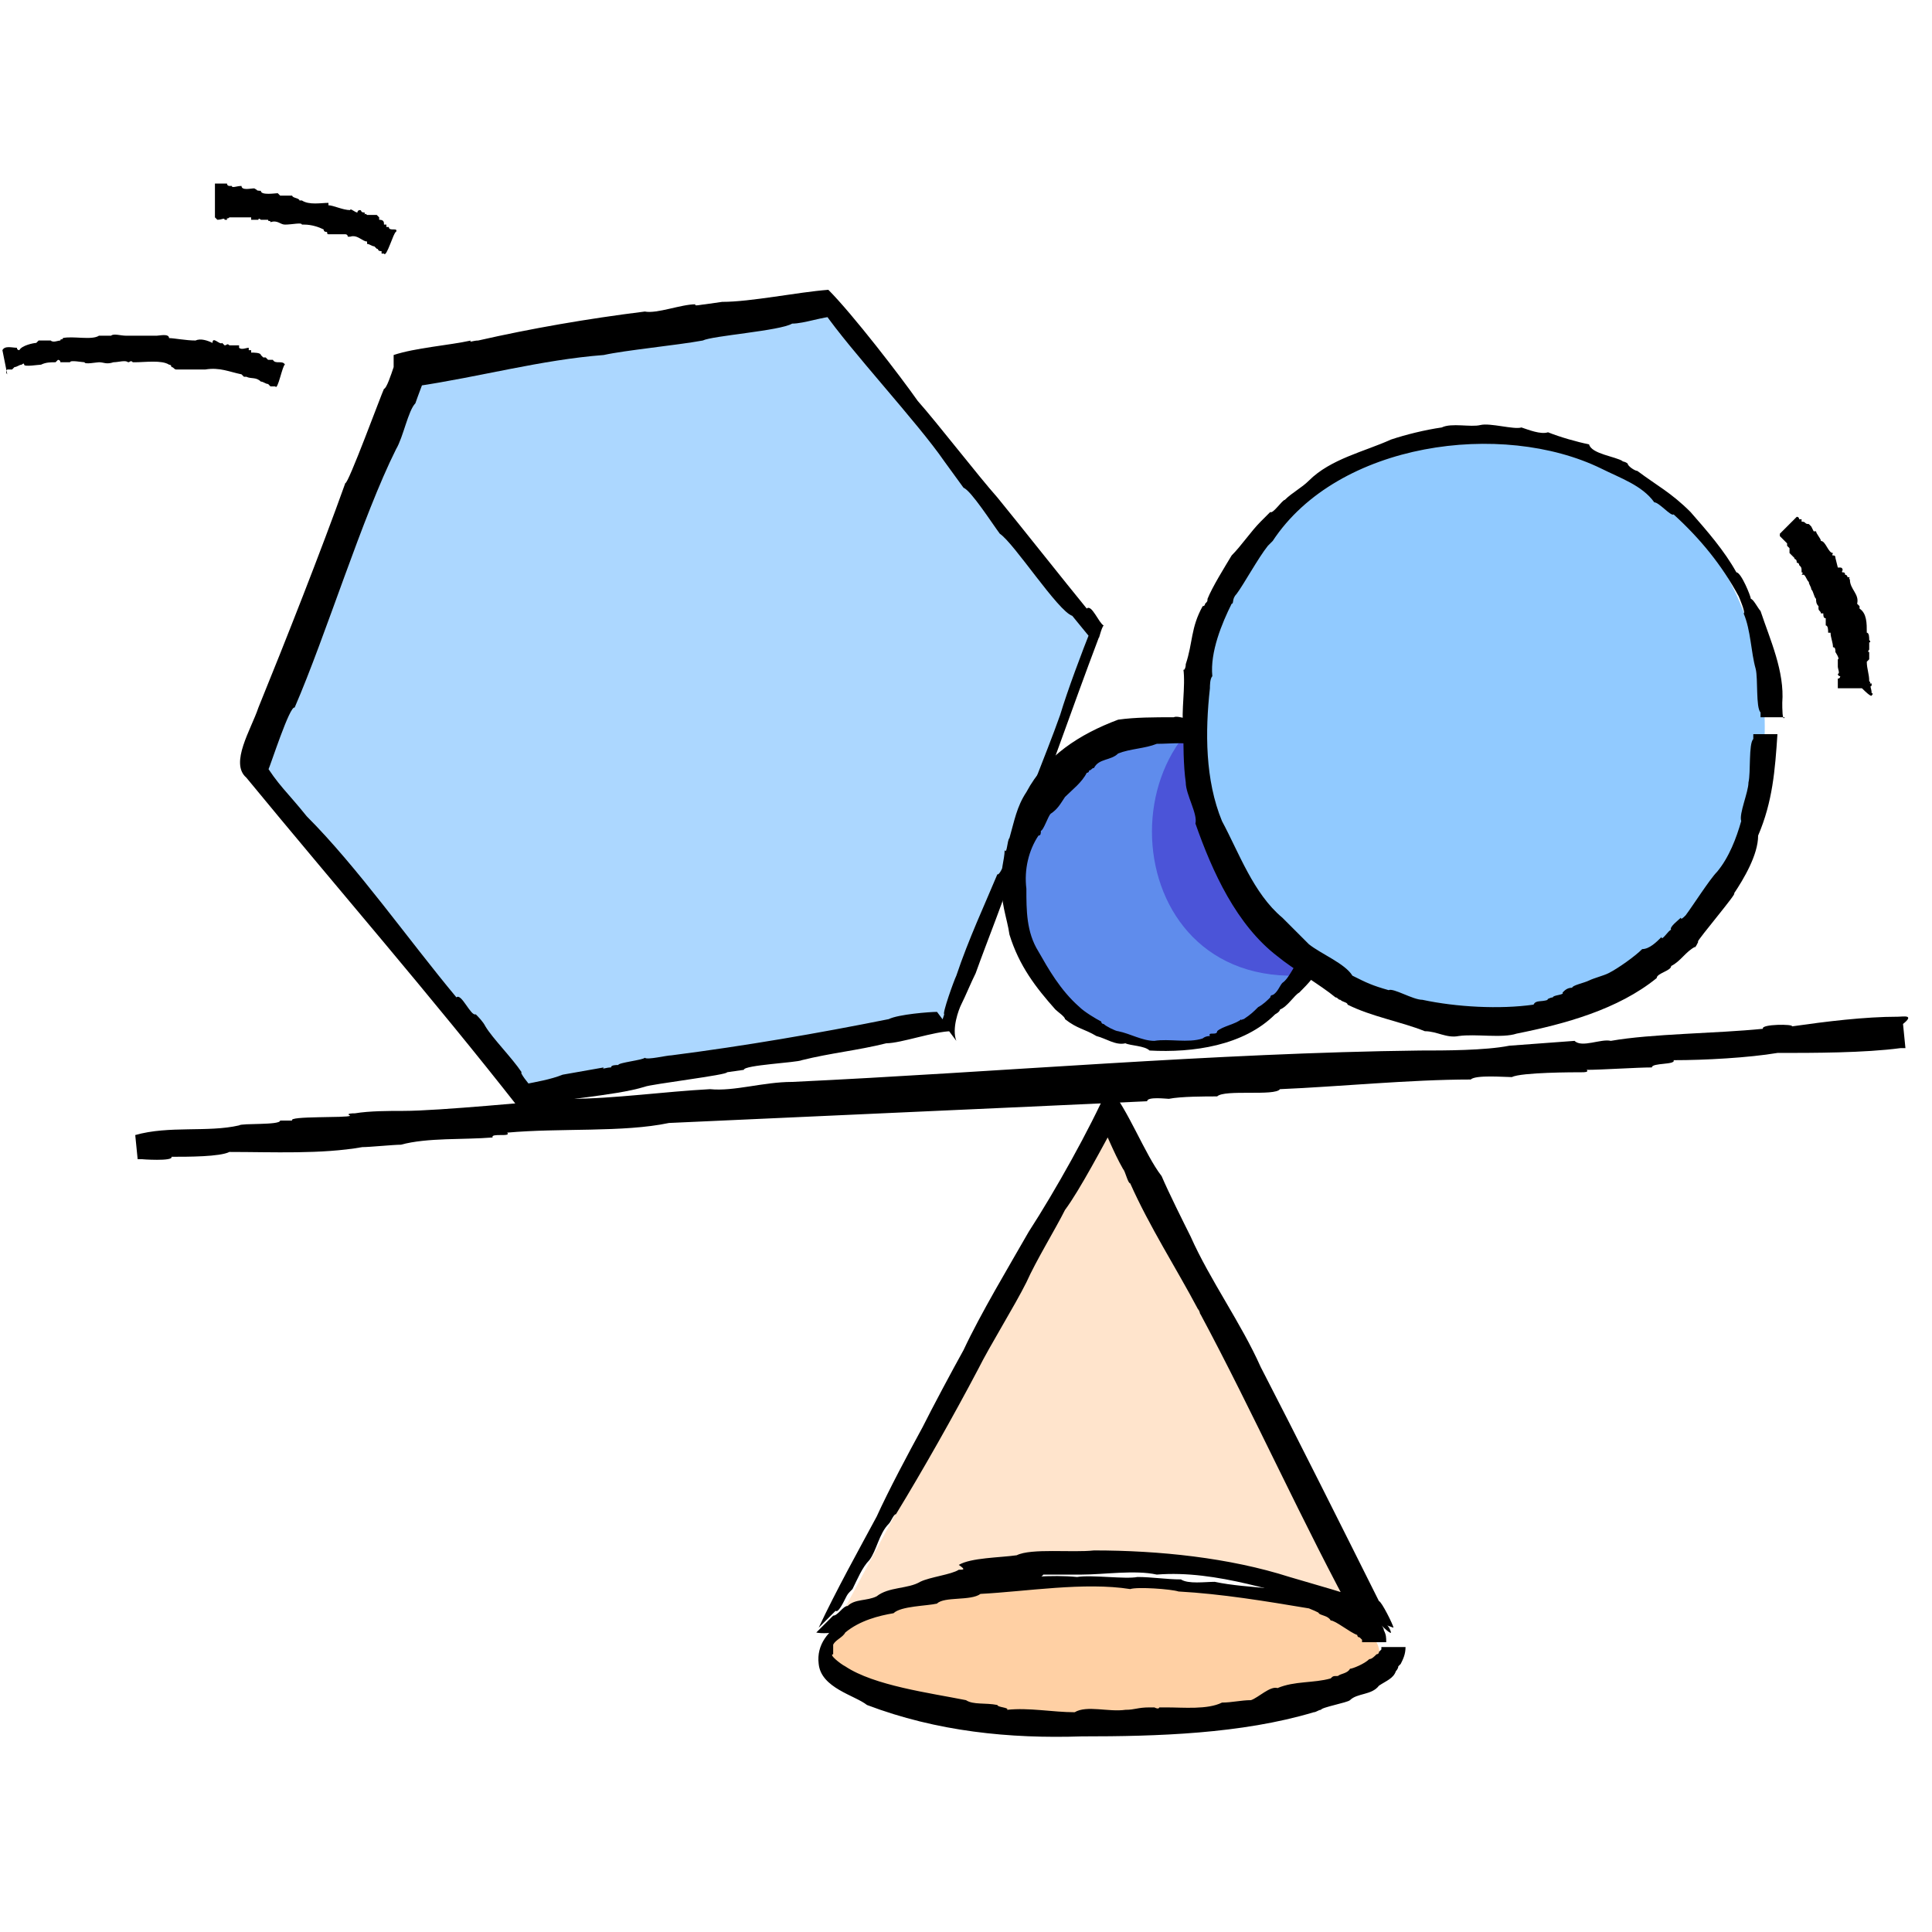 <?xml version="1.0" encoding="utf-8"?>
<!-- Generator: Adobe Illustrator 27.0.0, SVG Export Plug-In . SVG Version: 6.00 Build 0)  -->
<svg version="1.1" id="Layer_1" xmlns:v="https://vecta.io/nano"
	 xmlns="http://www.w3.org/2000/svg" xmlns:xlink="http://www.w3.org/1999/xlink" x="0px" y="0px" viewBox="0 0 80 80"
	 style="enable-background:new 0 0 80 80;" xml:space="preserve">
<style type="text/css">
	.st0{fill:#FFE4CC;}
	.st1{fill:#ACD7FF;}
	.st2{fill:#5F8CEC;}
	.st3{fill:#4B54D8;}
	.st4{fill:#91CAFF;}
	.st5{fill:#FFD0A4;}
	.st6{fill:none;}
</style>
<g>
	<path class="st0" d="M34.6,67.3c7.5-3.1,14.9-3.2,22.4-0.2L46.1,45.9L34.6,67.3z"/>
	<path d="M35,66.2c0.1-0.2,0.1-0.2,0.3-0.4c0.2-0.4,0.4-0.9,0.7-1.2c0.3-0.4,0.4-1.1,0.8-1.5c0.1-0.1,0.2-0.4,0.3-0.4
		c1.1-1.8,2.4-4.1,3.4-6c0.5-1,1.5-2.6,2-3.6c0.4-0.9,1.2-2.2,1.6-3c0.6-0.8,1.6-2.7,2.2-3.8h-0.8c0.3,0.6,0.6,1.4,1,2.1
		c0.1,0.1,0.2,0.6,0.3,0.6c0.8,1.8,1.9,3.5,2.8,5.2c0.1,0.1,0.1,0.3,0.1,0.2c2.2,4.1,4.3,8.8,6.5,12.8l0.7-0.8
		c-1-0.4-2.5-0.8-3.5-1.1c-2.5-0.8-5.4-1.1-8.1-1.1c-0.9,0.1-2.6-0.1-3.2,0.2c-0.7,0.1-1.9,0.1-2.4,0.4c0.3,0.2,0.2,0.2,0,0.2
		c-0.3,0.2-1.2,0.3-1.6,0.5c-0.5,0.3-1.3,0.2-1.8,0.6c-0.4,0.2-0.9,0.1-1.2,0.4c-0.2,0-0.4,0.4-0.6,0.4l-0.7,0.7
		c0.5,0.1,1.5-0.1,1.8-0.3c0.5-0.3,1.5-0.5,2-0.8c1.5-0.6,3.1-0.7,4.7-1.1c0.2,0,0.8,0,0.9-0.2c0.5,0,1.1,0,1.6,0
		c0.9,0,2.2-0.2,3.1,0c2.5-0.2,5.1,0.8,7.3,1.3c0.9,0.4,1.7,0.6,2.5,0.9c0-0.1-0.5-1.1-0.6-1.1c-1.5-3-3.4-6.8-4.9-9.7
		c-0.8-1.8-2.1-3.6-2.9-5.4c-0.3-0.6-0.9-1.8-1.2-2.5c-0.7-0.9-1.4-2.8-2.2-3.7c-0.8,1.8-2.2,4.3-3.3,6c-0.8,1.4-2,3.4-2.7,4.9
		c-0.5,0.9-1.3,2.4-1.7,3.2c-0.6,1.1-1.4,2.6-1.9,3.7l0,0c-0.7,1.3-1.7,3.1-2.4,4.6l0.7-0.7C34.7,66.8,34.9,66.4,35,66.2L35,66.2z"
		/>
	<path d="M78.6,42.1c-1.4,0-3,0.2-4.4,0.4c0.1-0.1-1.3-0.1-1.2,0.1c-2,0.2-4.6,0.2-6.3,0.5c-0.4-0.1-1.2,0.3-1.5,0l-2.7,0.2
		c-1,0.2-2.7,0.2-3.7,0.2c-8.5,0.1-17.5,0.9-26,1.3c-1.2,0-2.4,0.4-3.4,0.3c-1.9,0.1-4,0.4-5.8,0.4c-1.4,0.1-5.4,0.5-6.9,0.5
		c-0.6,0-1.4,0-2,0.1c-0.1,0-0.4,0-0.2,0.1c-0.1,0.1-2.6,0-2.4,0.2h-0.5c0,0.2-1.6,0.1-1.7,0.2c-1.3,0.3-2.9,0-4.3,0.4l0.1,1h0.2
		c-0.1,0,1.3,0.1,1.2-0.1c0.7,0,2,0,2.4-0.2c1.8,0,3.8,0.1,5.5-0.2c0.3,0,1.3-0.1,1.6-0.1c1.1-0.3,2.6-0.2,3.8-0.3
		c-0.1-0.2,0.8,0,0.6-0.2c2.2-0.2,4.8,0,6.7-0.4c6.5-0.3,13.4-0.6,19.8-0.9c0-0.2,0.8-0.1,0.9-0.1c0.5-0.1,1.5-0.1,2-0.1
		c0.3-0.3,2.4,0,2.6-0.3c2.4-0.1,5.4-0.4,7.9-0.4c0.2-0.2,1.4-0.1,1.7-0.1c0.4-0.2,2.6-0.2,2.9-0.2c0.1,0,0.3,0,0.2-0.1
		c0.6,0,2.1-0.1,2.7-0.1c0-0.2,1-0.1,0.9-0.3c1.3,0,3.1-0.1,4.3-0.3c1.5,0,3.6,0,5.1-0.2h0.2l-0.1-1C79.3,42,78.8,42.1,78.6,42.1
		L78.6,42.1L78.6,42.1z"/>
	<path class="st1" d="M39.3,42.5l-17.4,2.8L10.7,31.7L17,15.2l17.4-2.8l11.1,13.7L39.3,42.5z"/>
	<path d="M39.8,41.6c0.2-0.4,0.4-0.9,0.6-1.3c0.5-1.4,1.2-3.1,1.7-4.7c1.1-2.8,2.3-6.3,3.4-9.2c0,0.1,0.1-0.4,0.2-0.5
		c-0.2-0.1-0.5-0.9-0.7-0.7c-0.9-1.1-2.8-3.5-3.7-4.6c-0.8-0.9-2.5-3.1-3.3-4c-0.7-1-2.7-3.6-3.7-4.6c-1.3,0.1-3.2,0.5-4.4,0.5
		l-0.7,0.1c-0.1,0-0.5,0.1-0.4,0c-0.6,0-1.6,0.4-2.1,0.3c-2.4,0.3-4.7,0.7-6.9,1.2c-0.2,0-0.4,0.1-0.3,0c-0.9,0.2-2.3,0.3-3.2,0.6
		c0,0.1,0,0.4,0,0.5l0,0c-0.1,0.3-0.3,0.9-0.4,0.9c-0.1,0.2-1.5,4-1.6,3.9c-1,2.8-2.5,6.6-3.6,9.3c-0.3,0.9-1.2,2.3-0.5,2.9
		c3.7,4.5,7.7,9.1,11.3,13.7c1.5-0.4,3.9-0.5,5.2-0.9c0.2-0.1,3.5-0.5,3.4-0.6l0.7-0.1c0-0.2,2.2-0.3,2.4-0.4
		c1.2-0.3,2.3-0.4,3.5-0.7c0.6,0,2-0.5,2.7-0.5l-0.6-0.8c-0.3,0-1.6,0.1-2,0.3c-3,0.6-5.9,1.1-9,1.5c-0.2,0-1,0.2-1.1,0.1
		c-0.1,0.1-1.1,0.2-1.1,0.3c-0.1,0-0.3,0-0.3,0.1c-0.2,0-0.4,0.1-0.3,0l-1.7,0.3c-0.5,0.2-1.1,0.3-1.6,0.4L22,45
		c-0.1-0.1-0.5-0.6-0.4-0.6c-0.4-0.6-1.2-1.4-1.5-1.9l0,0c-0.1-0.2-0.3-0.4-0.4-0.5c-0.2,0.1-0.6-0.9-0.8-0.7
		c-2-2.4-4.1-5.4-6.2-7.5c-0.8-1-1.2-1.3-1.8-2.3L11,32c0-0.1,0.1-0.1,0.1-0.1c0.1-0.2,0.9-2.7,1.1-2.6c1.3-3,2.8-7.9,4.2-10.7
		c0.3-0.5,0.5-1.6,0.8-1.9c0.1-0.3,0.3-0.8,0.4-1.1L17.2,16c2.7-0.4,5.2-1.1,7.8-1.3c0.9-0.2,3-0.4,4.1-0.6c0.4-0.2,3.2-0.4,3.7-0.7
		c0.5,0,1.3-0.3,1.8-0.3l-0.5-0.2c1.1,1.6,3.9,4.6,5,6.2l0.8,1.1c0.3,0.1,1.2,1.5,1.5,1.9c0.6,0.4,2.4,3.2,3,3.4l0.9,1.1L45.2,26
		c-0.4,1-1,2.6-1.3,3.6c-0.6,1.7-1.6,4-2.1,5.7l0,0c0,0-0.4,1-0.5,0.9c-0.5,1.2-1.2,2.7-1.7,4.2C39.5,40.6,39,42,39.1,42L39,42.3
		l0.6,0.8C39.4,42.6,39.7,41.8,39.8,41.6L39.8,41.6z"/>
	<path class="st2" d="M48.6,43.4c8.6,0.1,8.5-13.3,0-13.2C40.1,30.1,40.1,43.5,48.6,43.4z"/>
	<path class="st3" d="M53.7,40.4c8,0.1,8-12.1,0-12C45.7,28.3,45.7,40.6,53.7,40.4z"/>
	<path d="M55.7,36.2c0-0.2-0.1-0.4,0-0.6c-0.1-0.1-0.1-0.4-0.1-0.6c0-0.2-0.4-0.7-0.4-1L55,33.8c0,0-0.1-0.6-0.3-0.7
		c-0.6-1.1-1.7-1.7-2.6-2.5c-0.1,0-0.2-0.1-0.1,0c-0.2-0.1-0.7-0.1-0.8-0.4c-0.5-0.1-1.1-0.3-1.6-0.4c-0.2,0.1-0.8-0.2-1-0.1
		c-0.8,0-1.6,0-2.3,0.1c-1.6,0.6-3,1.5-3.8,3c-0.4,0.6-0.5,1.2-0.7,1.9c-0.1,0.1-0.1,0.7-0.2,0.5c0,0.4-0.2,0.9-0.1,1.3
		c-0.1,0.8,0.2,1.5,0.3,2.2c0.4,1.3,1.1,2.2,1.9,3.1c0.1,0.1,0.4,0.3,0.4,0.4c0.5,0.4,0.8,0.4,1.3,0.7c0.4,0.1,0.8,0.4,1.2,0.3
		c0.2,0.1,0.8,0.1,1,0.3c1.8,0.1,3.9-0.2,5.2-1.5c0,0,0.2-0.1,0.2-0.2c0.3-0.1,0.6-0.6,0.8-0.7c0.3-0.3,0.9-0.9,0.8-1.2
		c0.2-0.2,0.3-0.6,0.4-0.8c0.1-0.2,0.2-0.4,0.2-0.6c0.4-0.8,0.4-1.6,0.4-2.5h-1v0.1c-0.1,0-0.1,1.1-0.3,1.4
		c-0.2,0.6-0.4,1.4-0.3,2.1l-0.2,0.2c-0.2,0.1-0.4,0.7-0.7,0.9c-0.1,0.1-0.2,0.4-0.4,0.5c-0.1,0-0.1,0.1-0.1,0.1
		c-0.1,0.1-0.3,0.3-0.5,0.4c-0.2,0.2-0.3,0.3-0.6,0.5c-0.1,0-0.1,0.1-0.1,0c-0.2,0.2-0.8,0.3-1,0.5c0,0.2-0.4,0-0.3,0.2
		c-0.2,0-0.3,0.1-0.3,0.1c-0.6,0.2-1.4,0-2,0.1c-0.5,0-1-0.3-1.5-0.4c-0.1,0-0.5-0.2-0.6-0.3c-0.1,0-0.1-0.1-0.1-0.1
		c-0.2-0.1-0.7-0.4-0.9-0.6c-0.8-0.7-1.3-1.6-1.7-2.3c-0.5-0.8-0.5-1.7-0.5-2.6c-0.1-0.8,0.1-1.6,0.5-2.2c0.1,0,0.1-0.1,0.1-0.2
		c0.1,0,0.3-0.6,0.4-0.7c0.3-0.2,0.4-0.4,0.6-0.7c0.3-0.3,0.7-0.6,0.9-1c0.1,0,0.1-0.1,0.1-0.1c0.1,0,0.1-0.1,0.2-0.1
		c0.2-0.4,0.7-0.3,1-0.6c0.5-0.2,1.1-0.2,1.6-0.4c0.6,0,1.3-0.1,1.9,0.1c0.2-0.2,1.3,0.2,1.5,0.4c0.1,0,0.1,0.1,0.1,0
		c0.5,0.2,0.9,0.5,1.3,0.7c0.1,0.1,0.3,0.1,0.3,0.2c0.6,0.5,1.1,1.1,1.5,1.7l0,0c0,0,0.2,0.4,0.1,0.4c0.1,0.2,0,0.5,0.2,0.8
		c0.2,0.3,0.2,1.3,0.3,1.4v0.1h1C55.7,36.7,55.7,36.3,55.7,36.2L55.7,36.2L55.7,36.2z"/>
	<path class="st4" d="M61.3,42.1c15.7-0.1,15.7-23.9,0-24C45.6,18.2,45.6,42.1,61.3,42.1z"/>
	<path d="M73.8,29.1c0.1-1.3-0.5-2.6-0.9-3.8c-0.1-0.1-0.3-0.5-0.4-0.5c0-0.1-0.4-1.1-0.6-1.1c-0.5-0.9-1.2-1.7-1.9-2.5
		c-0.8-0.8-1.4-1.1-2.2-1.7c-0.1,0-0.4-0.2-0.4-0.3c-0.1-0.1-0.3-0.1-0.2-0.1c-0.3-0.2-1.3-0.3-1.4-0.7c-0.5-0.1-1.2-0.3-1.7-0.5
		c-0.3,0.1-0.8-0.1-1.1-0.2c-0.3,0.1-1.3-0.2-1.7-0.1c-0.4,0.1-1.2-0.1-1.6,0.1c-0.7,0.1-1.5,0.3-2.1,0.5c-1.1,0.5-2.5,0.8-3.4,1.7
		c-0.3,0.3-0.7,0.5-1,0.8c-0.1,0-0.5,0.6-0.6,0.5l-0.4,0.4l0,0c-0.4,0.4-0.8,1-1.2,1.4l0,0c-0.3,0.5-0.8,1.3-1,1.8
		c0,0.1,0,0.1-0.1,0.2c0,0,0,0.1-0.1,0.1c-0.5,0.9-0.4,1.5-0.7,2.4c0,0.2-0.1,0.3-0.1,0.2c0.1,0.7-0.1,1.8,0,2.4
		c0,0.7,0,1.6,0.1,2.3c0,0.5,0.5,1.3,0.4,1.7c0.7,2,1.7,4.2,3.4,5.5c0.6,0.5,1.8,1.2,2.4,1.7c0.1,0,0.1,0.1,0.2,0.1
		c0.1,0.1,0.3,0.1,0.3,0.2c1,0.5,2.2,0.7,3.2,1.1c0.5,0,0.9,0.3,1.4,0.2c0.7-0.1,1.8,0.1,2.4-0.1c2-0.4,4.2-1,5.8-2.3
		c0-0.2,0.6-0.3,0.6-0.5c0.4-0.2,0.6-0.6,1-0.8c-0.1,0.2,0.2-0.3,0.1-0.2c0-0.1,1.7-2.1,1.5-2c0.4-0.6,1-1.6,1-2.4
		c0.6-1.4,0.7-2.7,0.8-4.2h-1v0.2c-0.2,0.2-0.1,1.4-0.2,1.8c0,0.4-0.4,1.3-0.3,1.6c-0.2,0.7-0.5,1.5-1,2.1c-0.3,0.3-1,1.4-1.3,1.8
		c-0.1,0.1-0.2,0.2-0.2,0.1c-0.1,0.1-0.5,0.4-0.4,0.5c-0.1,0-0.4,0.5-0.4,0.3c-0.2,0.2-0.5,0.5-0.8,0.5c-0.3,0.3-1,0.8-1.4,1
		c-0.2,0.1-0.6,0.2-0.8,0.3c-0.2,0.1-0.7,0.2-0.7,0.3c-0.2,0-0.3,0.1-0.4,0.2c0.1,0.1-0.4,0.1-0.4,0.2c-0.1,0-0.3,0.1-0.2,0.1
		c-0.3,0.1-0.5,0-0.6,0.2c-1.4,0.2-3.2,0.1-4.6-0.2c-0.4,0-1.2-0.5-1.4-0.4c-0.7-0.2-0.9-0.3-1.5-0.6c-0.3-0.5-1.3-0.9-1.8-1.3
		c-0.3-0.3-0.8-0.8-1.1-1.1c-1.2-1-1.8-2.7-2.5-4c-0.7-1.7-0.7-3.7-0.5-5.5c0-0.1,0-0.4,0.1-0.5c-0.1-1,0.4-2.2,0.8-3
		c0.1,0,0-0.2,0.2-0.4c0.3-0.4,0.9-1.5,1.3-2l0.2-0.2c2.7-4.1,9.5-5,13.6-3c0.8,0.4,1.7,0.7,2.2,1.4c0.2,0,0.7,0.6,0.8,0.5
		c1.1,1,2,2.1,2.7,3.4l0,0c0,0,0.3,0.7,0.2,0.7c0.3,0.7,0.3,1.6,0.5,2.3c0.1,0.4,0,1.6,0.2,1.8v0.2h1C73.8,29.9,73.8,29.3,73.8,29.1
		L73.8,29.1L73.8,29.1z"/>
	<path class="st5" d="M45.8,71.5c15,0.1,15.2-6.1,0-6C30.6,65.4,30.6,71.6,45.8,71.5z"/>
	<path d="M57.6,67.6c-0.1-0.4-0.5-0.6-0.8-0.8c-0.5-0.4-1.3-0.6-1.9-0.6c-1.4-0.5-3.2-0.4-4.6-0.7c-0.4,0-1.1,0.1-1.4-0.1
		c-0.6,0-1.2-0.1-1.8-0.1c-0.5,0.1-1.9-0.1-2.5,0c-1-0.1-2.4,0-3.4,0.2c-2,0.1-4.3,0.5-6,1.5c-0.1,0-0.1,0.1-0.2,0.1
		c-0.7,0.4-1.2,1-1.1,1.8c0.1,1,1.5,1.3,2,1.7c2.9,1.1,5.9,1.4,8.9,1.3c3.1,0,6.6-0.1,9.6-1c0.1,0,0.2-0.1,0.3-0.1
		c0-0.1,1.1-0.3,1.2-0.4c0.3-0.3,0.9-0.2,1.2-0.6c0.3-0.2,0.6-0.3,0.7-0.6c0,0,0.1-0.1,0.1-0.2l0.1-0.1c0.1-0.2,0.2-0.4,0.2-0.7h-1
		v0.1l-0.1,0.1c0,0.1-0.1,0.1-0.1,0.1c-0.1,0.1-0.2,0.2-0.3,0.2c-0.2,0.2-0.7,0.4-0.8,0.4c-0.1,0.2-0.4,0.2-0.5,0.3
		c-0.2,0-0.2,0-0.3,0.1c-0.7,0.2-1.5,0.1-2.2,0.4c-0.3-0.1-0.8,0.4-1.1,0.5c-0.4,0-0.8,0.1-1.2,0.1c-0.6,0.3-1.6,0.2-2.3,0.2H48
		c0,0,0,0.1-0.2,0h-0.2c-0.5,0-0.6,0.1-1,0.1c-0.7,0.1-1.6-0.2-2.1,0.1c-0.9,0-1.9-0.2-2.8-0.1c0.1-0.1-0.4-0.1-0.4-0.2
		c-0.5-0.1-1,0-1.3-0.2c-1.5-0.3-3.8-0.6-5-1.4c-0.2-0.1-0.7-0.5-0.5-0.5c0-0.1,0-0.3,0-0.4c0.1-0.2,0.4-0.3,0.5-0.5
		c0.6-0.5,1.4-0.7,2-0.8c0.3-0.3,1.4-0.3,1.8-0.4c0.3-0.3,1.4-0.1,1.8-0.4c1.9-0.1,4.3-0.5,6.2-0.2c0.3-0.1,1.7,0,2,0.1
		c1.8,0.1,3.6,0.4,5.4,0.7c0,0,0.5,0.2,0.4,0.2c0.1,0.1,0.4,0.1,0.5,0.3c0.2,0,0.8,0.5,1.1,0.6c0,0,0,0.1,0.1,0.1l0.1,0.1V68h1
		c0-0.2,0-0.3-0.1-0.5c0-0.1-0.1-0.2-0.1-0.2C57.6,67.7,57.6,67.6,57.6,67.6L57.6,67.6z M8.9,9C9,9.1,9,9.1,8.9,9L9,9.1
		c0.2,0,0.3-0.1,0.3,0h0.1V9c0,0.1,0.1,0,0.1,0c0.3,0,0.6,0,0.9,0v0.1h0.3c0-0.1,0.1,0,0.1,0c0.1,0,0.2,0,0.3,0c0,0.1,0.1,0,0.1,0.1
		c0.3-0.1,0.4,0.1,0.6,0.1c0.3,0,0.7-0.1,0.7,0h0.1c0.3,0,0.6,0.1,0.8,0.2c0,0,0,0.1,0.1,0.1s0,0.1,0.1,0.1c0.2,0,0.3,0,0.5,0
		c0,0,0.2,0,0.2,0c0,0,0.1,0,0.1,0.1h0.1C14.8,9.7,15,10,15.2,10v0.1c0.1,0,0.2,0.1,0.3,0.1l0.1,0.1c0.1,0,0,0.1,0.2,0.1v0.1h0.1
		c0.1,0.2,0.4-0.9,0.5-0.9l0,0c0.1-0.2-0.3,0-0.3-0.2H16V9.3h-0.1c0-0.1,0-0.2-0.2-0.2V9l0,0l-0.1-0.1c-0.1,0-0.3,0-0.4,0l0,0
		c-0.1-0.1-0.1,0-0.1,0V8.8c-0.2,0-0.1-0.1-0.2-0.1c0,0-0.1,0-0.1,0.1c-0.1,0-0.3-0.2-0.3-0.1c-0.3,0-0.7-0.2-0.9-0.2l0,0V8.4
		c-0.3,0-0.8,0.1-1.1-0.1h-0.1c0-0.1-0.3-0.1-0.3-0.2c-0.2,0-0.3,0-0.5,0L11.5,8c-0.1,0-0.7,0.1-0.7-0.1c-0.1,0-0.2,0-0.2-0.1
		c0,0.1,0,0-0.1,0c-0.1,0-0.5,0.1-0.5-0.1c-0.2,0-0.4,0.1-0.4,0H9.5c0,0-0.1,0-0.1-0.1c-0.2,0-0.3,0-0.5,0l0,0
		C8.9,7.9,8.9,8.7,8.9,9L8.9,9z M0.3,15.3L0.3,15.3h0.2l0.1-0.1c0.1,0,0.2-0.1,0.3-0.1c0,0,0.1-0.1,0.1,0l0,0c0,0.1,0.6,0,0.7,0
		C1.9,15,2.1,15,2.3,15l0.1-0.1c0,0,0.1,0,0.1,0.1h0.4c0-0.1,0.5,0,0.6,0c0,0.1,0.5,0,0.6,0c0.2,0,0.3,0.1,0.6,0
		c0.2,0,0.5-0.1,0.6,0c0.1,0,0.1-0.1,0.2,0h0.1C6,15,6.7,14.9,7,15.1c0.1,0,0.1,0.1,0.1,0.1c0.1,0,0.1,0.1,0.2,0.1
		c0.4,0,0.8,0,1.2,0c0.6-0.1,1,0.1,1.5,0.2l0.1,0.1h0.1c0.2,0.1,0.4,0,0.6,0.2c0.1,0,0.2,0.1,0.3,0.1l0.1,0.1c0,0,0.2,0,0.2,0
		c0.1,0.2,0.3-0.9,0.4-0.9l0,0c-0.1-0.2-0.4,0-0.5-0.2c0,0-0.2,0-0.2,0L11,14.8h-0.1l-0.1-0.1c0-0.1-0.3-0.1-0.4-0.1v-0.1h-0.1v-0.1
		c-0.1,0-0.3,0.1-0.4,0v-0.1c-0.1,0-0.3,0-0.4,0l0,0c-0.1-0.1-0.1,0-0.2,0l-0.1-0.1c-0.1,0.1-0.4-0.3-0.4,0
		c-0.2-0.1-0.5-0.2-0.7-0.1c0,0,0-0.1,0,0C7.7,14.1,7.2,14,7,14c0-0.2-0.4-0.1-0.5-0.1c-0.4,0-0.9,0-1.3,0c0,0,0-0.1,0,0
		c0,0,0,0.1,0,0c-0.2,0-0.5-0.1-0.6,0c-0.1,0-0.3,0-0.4,0H4.1c-0.3,0.2-1.1,0-1.5,0.1c0,0.1-0.1,0-0.1,0.1c-0.1,0-0.3,0.1-0.4,0
		c-0.1,0-0.4,0-0.5,0c0,0,0,0.1,0,0l-0.1,0.1c-0.1,0-0.6,0.1-0.7,0.3c0,0-0.1,0-0.1-0.1c-0.2,0-0.5-0.1-0.6,0.1l0,0l0.2,1
		C0.2,15.4,0.3,15.3,0.3,15.3L0.3,15.3z M77.5,28.8L77.5,28.8c0.1-0.1,0-0.1,0-0.1c0-0.2-0.1-0.3,0-0.3v-0.1h-0.1c0.1,0,0-0.1,0-0.1
		c0-0.3-0.1-0.5-0.1-0.8l0.1-0.1V27c-0.1,0,0-0.1,0-0.1c0-0.1,0-0.2,0-0.3c0.1,0,0-0.1,0-0.1c0-0.1,0-0.3-0.1-0.3c0-0.4,0-0.8-0.3-1
		v-0.1l0,0L76.9,25c0.1-0.4-0.3-0.6-0.3-1c-0.1-0.1,0.1-0.1-0.1-0.1c0,0,0-0.1-0.1-0.1c0-0.2-0.2,0-0.1-0.2c0,0,0-0.1-0.1-0.1h-0.1
		L76,23.1l0,0c0-0.2-0.2,0-0.1-0.2c-0.2,0-0.3-0.5-0.5-0.5c0-0.1-0.2-0.3-0.2-0.4h-0.1L75,21.8l0,0l-0.1-0.1c-0.2,0-0.1-0.1-0.3-0.1
		v-0.1h-0.1c0,0,0-0.1-0.1-0.1l-0.7,0.7l0,0v0.1c0.1,0.1,0.2,0.2,0.3,0.3v0.1l0.1,0.1c0,0,0,0.2,0,0.2l0.1,0.1l0,0l0.1,0.1
		c0,0.1,0.1,0,0.1,0.2c0,0,0.1,0,0.1,0.1l0,0c0.1,0.1,0.1,0.1,0.1,0.3c0.1,0,0,0.1,0,0.1h0.1c0.1,0.1,0.1,0.2,0.2,0.3l0,0
		c0,0.1,0.1,0.2,0.1,0.3c0.1,0.1,0.1,0.3,0.2,0.4c0,0.1,0,0.2,0.1,0.3v0.1l0,0c0,0.1,0.1,0.1,0.1,0.2h0.1c0,0.1,0,0.2,0.1,0.2
		c0,0.1,0,0.2,0,0.3c0.1,0,0.1,0.2,0.1,0.3l0,0h0.1c0,0.2,0.1,0.4,0.1,0.6c0.1,0,0.1,0.1,0.1,0.2c0,0,0.2,0.3,0.1,0.3
		c0,0.1,0,0.2,0,0.3l0,0c0,0.1,0.1,0.3,0,0.3c0,0,0,0.1,0.1,0.1c0,0,0,0.1-0.1,0.1c0,0.1,0,0.3,0,0.4l0,0h1
		C77.5,28.9,77.5,28.8,77.5,28.8L77.5,28.8L77.5,28.8z"/>
	<rect class="st6" width="80" height="80"/>
</g>
</svg>
